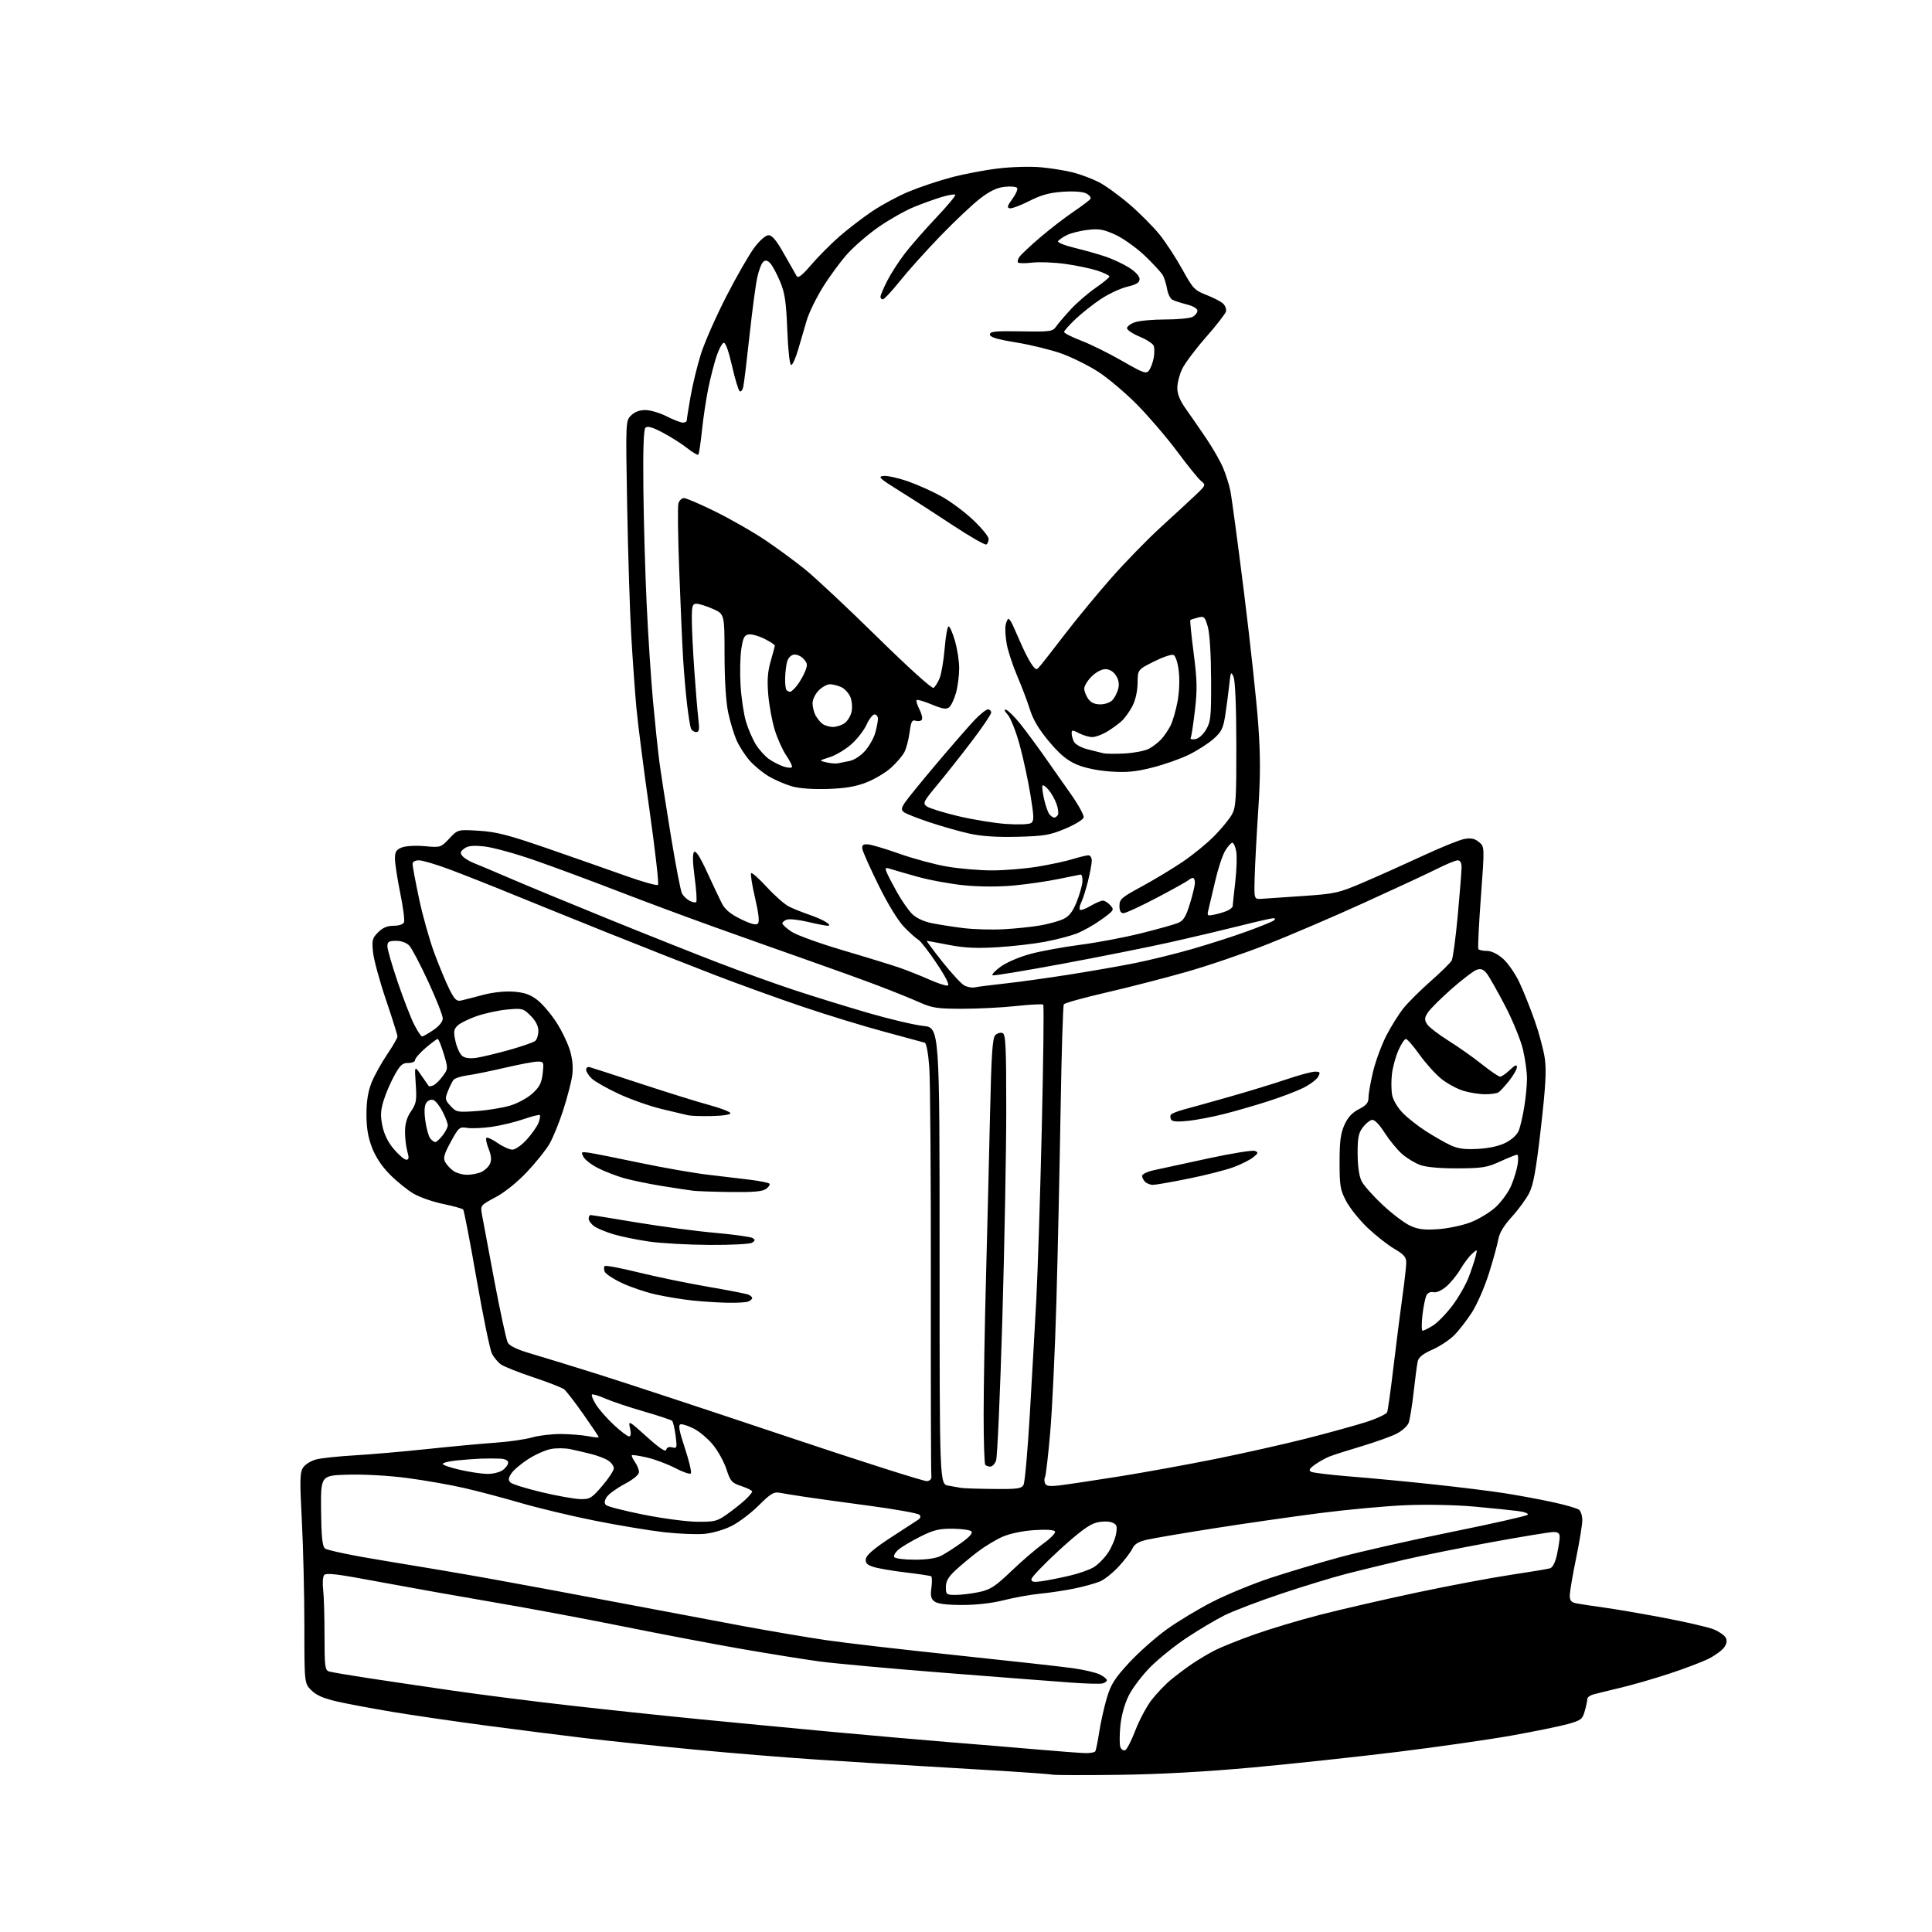 <?xml version="1.0" encoding="UTF-8" standalone="no"?>
<svg 
  version="1.1" 
  xmlns="http://www.w3.org/2000/svg" 
  xmlns:xlink="http://www.w3.org/1999/xlink" 
  xmlns:svg="http://www.w3.org/2000/svg"
  xmlns:rdf="http://www.w3.org/1999/02/22-rdf-syntax-ns#"
  xmlns:cc="http://creativecommons.org/ns#"
  xmlns:dc="http://purl.org/dc/elements/1.1/"
  viewBox="0 0 768 768"
  width="768"
  height="768"
>
<style>svg {background-color: white; }</style>"
<path stroke="none" fill="black" fill-rule="evenodd" d="M445.00,705.52C431.52,705.70 419.60,705.67 418.50,705.46C417.40,705.25 408.85,704.61 399.50,704.03C390.15,703.46 374.62,702.53 365.00,701.97C355.38,701.41 337.38,700.29 325.00,699.48C312.62,698.68 290.57,696.88 276.00,695.48C261.43,694.08 241.85,692.03 232.50,690.92C223.15,689.81 205.38,687.55 193.00,685.91C180.62,684.26 163.97,681.83 156.00,680.50C148.03,679.17 138.13,677.32 134.01,676.38C128.63,675.15 125.74,673.90 123.76,671.91C121.00,669.15 121.00,669.15 120.99,646.33C120.99,633.77 120.53,614.99 119.99,604.58C119.13,588.28 119.20,585.34 120.49,583.37C121.32,582.11 123.68,580.65 125.75,580.13C127.81,579.61 134.68,578.88 141.00,578.52C147.32,578.15 160.38,577.02 170.00,576.00C179.62,574.98 191.78,573.85 197.00,573.49C202.22,573.13 208.72,572.20 211.43,571.42C214.14,570.64 219.32,570.02 222.93,570.04C226.54,570.07 231.41,570.46 233.75,570.91C236.09,571.36 238.00,571.54 238.00,571.30C238.00,571.06 235.25,566.96 231.90,562.18C228.54,557.41 225.10,552.95 224.25,552.28C223.41,551.62 217.92,549.47 212.06,547.52C206.19,545.57 200.41,543.27 199.19,542.42C197.98,541.57 196.35,539.64 195.56,538.12C194.78,536.60 192.02,523.24 189.44,508.43C186.86,493.62 184.47,481.19 184.13,480.81C183.78,480.43 180.19,479.43 176.14,478.59C172.09,477.75 166.81,475.91 164.40,474.50C162.00,473.09 157.81,469.71 155.10,467.00C151.90,463.81 149.38,460.05 147.92,456.29C146.31,452.13 145.67,448.39 145.67,443.00C145.66,437.84 146.29,433.92 147.66,430.45C148.76,427.67 151.54,422.63 153.83,419.25C156.12,415.87 158.00,412.62 158.00,412.02C158.00,411.42 155.94,404.86 153.43,397.44C150.91,390.02 148.60,381.53 148.29,378.56C147.79,373.71 148.00,372.91 150.32,370.59C152.14,368.77 153.97,368.00 156.49,368.00C158.67,368.00 160.28,367.44 160.61,366.57C160.92,365.78 160.23,360.54 159.08,354.93C157.94,349.31 157.00,343.20 157.00,341.34C157.00,338.57 157.50,337.75 159.75,336.88C161.31,336.27 165.24,336.05 168.84,336.37C175.13,336.94 175.22,336.91 178.60,333.33C182.00,329.72 182.00,329.72 190.43,330.24C197.40,330.68 202.15,331.91 217.68,337.28C228.03,340.86 241.98,345.75 248.67,348.14C255.37,350.53 261.17,352.16 261.57,351.76C261.97,351.36 260.43,337.87 258.15,321.77C255.86,305.67 253.54,287.55 252.99,281.50C252.43,275.45 251.52,262.62 250.95,253.00C250.39,243.38 249.65,220.15 249.31,201.40C248.70,167.44 248.71,167.29 250.85,165.15C252.24,163.76 254.25,163.00 256.53,163.00C258.48,163.00 262.29,164.13 265.00,165.50C267.71,166.88 270.62,168.00 271.47,168.00C272.31,168.00 273.00,167.61 273.00,167.13C273.00,166.65 273.67,162.41 274.49,157.71C275.31,153.01 277.15,145.41 278.59,140.83C280.02,136.25 284.56,125.93 288.68,117.90C292.80,109.87 297.84,101.10 299.88,98.40C302.10,95.46 304.37,93.50 305.54,93.50C306.94,93.50 308.71,95.65 311.71,101.00C314.03,105.12 316.28,109.08 316.71,109.79C317.27,110.70 318.94,109.39 322.45,105.29C325.18,102.10 330.18,97.06 333.58,94.08C336.98,91.10 342.89,86.56 346.71,83.99C350.53,81.43 357.08,77.90 361.27,76.16C365.45,74.42 372.96,71.90 377.97,70.56C382.97,69.22 391.43,67.60 396.77,66.97C402.31,66.31 409.67,66.11 413.92,66.51C418.02,66.89 423.77,67.83 426.70,68.59C429.63,69.36 434.16,71.07 436.77,72.39C439.37,73.72 444.88,77.70 449.00,81.24C453.12,84.78 458.52,90.21 461.00,93.31C463.48,96.40 467.52,102.61 470.00,107.11C474.17,114.67 474.87,115.42 479.50,117.22C482.25,118.28 485.24,119.82 486.14,120.63C487.04,121.45 487.58,122.88 487.34,123.82C487.09,124.76 483.53,129.34 479.42,134.01C475.31,138.68 471.06,144.33 469.98,146.57C468.89,148.80 468.00,152.24 468.00,154.21C468.00,156.68 469.06,159.27 471.46,162.64C473.37,165.31 477.00,170.57 479.53,174.31C482.05,178.06 485.02,183.22 486.12,185.78C487.22,188.34 488.54,192.47 489.06,194.97C489.58,197.46 492.03,215.70 494.51,235.50C496.98,255.30 499.53,278.87 500.17,287.87C501.06,300.34 501.07,308.44 500.18,321.87C499.54,331.57 498.90,343.55 498.76,348.50C498.50,357.50 498.50,357.50 501.50,357.29C503.15,357.18 510.57,356.67 518.00,356.17C530.80,355.29 532.04,355.02 542.00,350.76C547.77,348.29 558.35,343.55 565.50,340.23C572.65,336.90 580.10,333.88 582.05,333.52C584.72,333.02 586.16,333.31 587.88,334.70C590.16,336.55 590.16,336.55 588.68,356.52C587.87,367.51 587.41,376.84 587.66,377.25C587.91,377.66 589.43,378.00 591.02,378.00C592.85,378.00 595.25,379.15 597.46,381.10C599.40,382.81 602.30,386.97 603.90,390.35C605.50,393.73 608.24,400.55 609.99,405.50C611.74,410.45 613.58,417.29 614.08,420.71C614.77,425.50 614.42,431.85 612.52,448.44C610.62,465.07 609.56,470.94 607.89,474.24C606.70,476.58 603.59,480.84 600.98,483.70C597.78,487.21 596.03,490.13 595.59,492.70C595.22,494.79 593.55,500.89 591.85,506.27C590.16,511.64 587.11,518.61 585.07,521.77C583.03,524.92 579.86,529.00 578.02,530.83C576.18,532.67 572.29,535.22 569.38,536.51C565.64,538.16 563.92,539.54 563.56,541.18C563.28,542.46 562.55,547.96 561.94,553.41C561.33,558.86 560.43,564.36 559.95,565.62C559.47,566.88 557.33,568.81 555.18,569.91C553.03,571.00 546.83,573.23 541.39,574.86C535.95,576.48 530.20,578.32 528.62,578.93C527.04,579.55 524.40,581.01 522.76,582.17C520.53,583.76 520.12,584.48 521.14,585.04C521.89,585.46 529.02,586.31 537.00,586.95C544.98,587.58 559.83,588.99 570.00,590.09C580.17,591.18 592.77,592.74 598.00,593.56C603.23,594.37 611.76,595.95 616.96,597.07C622.16,598.18 626.99,599.58 627.71,600.17C628.42,600.76 629.00,602.65 628.99,604.37C628.98,606.09 627.87,612.90 626.51,619.50C625.15,626.10 624.03,632.70 624.02,634.17C624.00,636.29 624.56,636.95 626.75,637.38C628.26,637.67 633.10,638.41 637.50,639.01C641.90,639.61 652.63,641.45 661.34,643.09C670.05,644.74 678.95,646.80 681.12,647.66C683.28,648.53 685.47,650.02 685.98,650.97C686.62,652.15 686.43,653.37 685.38,654.86C684.55,656.06 681.75,658.09 679.18,659.38C676.61,660.67 669.55,663.35 663.50,665.33C657.45,667.32 648.67,669.85 644.00,670.95C639.33,672.06 634.49,673.25 633.25,673.60C632.01,673.95 631.00,674.74 630.99,675.37C630.99,675.99 630.54,678.13 629.98,680.12C629.06,683.44 628.50,683.87 623.24,685.34C620.08,686.21 610.08,688.26 601.00,689.89C591.92,691.51 571.45,694.45 555.50,696.41C539.55,698.37 513.67,701.15 498.00,702.59C479.37,704.30 461.01,705.31 445.00,705.52zM431.19,696.88C433.22,696.95 435.11,696.63 435.39,696.17C435.68,695.71 436.39,692.23 436.97,688.42C437.56,684.61 438.91,678.57 439.98,674.98C441.59,669.55 443.06,667.22 448.82,660.98C452.62,656.87 459.37,650.88 463.84,647.67C468.30,644.46 476.57,639.49 482.22,636.62C487.88,633.75 498.12,629.54 505.00,627.27C511.88,624.99 524.24,621.30 532.47,619.05C540.70,616.81 560.70,612.28 576.90,609.00C593.11,605.72 606.76,602.64 607.25,602.15C607.75,601.65 606.08,601.01 603.31,600.65C600.67,600.31 592.88,599.51 586.00,598.89C578.94,598.24 567.19,598.00 559.00,598.33C551.02,598.65 535.52,600.08 524.54,601.50C513.56,602.92 494.66,605.63 482.54,607.54C470.42,609.44 458.42,611.48 455.88,612.07C452.55,612.84 450.95,613.82 450.15,615.57C449.54,616.90 447.12,620.09 444.77,622.65C442.42,625.20 439.04,627.91 437.25,628.66C435.46,629.41 430.96,630.66 427.25,631.43C423.54,632.20 417.35,633.14 413.50,633.51C409.65,633.89 403.15,635.05 399.06,636.10C394.42,637.28 388.19,638.00 382.50,638.00C376.43,638.00 372.77,637.55 371.54,636.65C370.07,635.58 369.81,634.45 370.25,631.15C370.56,628.87 370.51,626.82 370.15,626.60C369.79,626.38 365.23,625.69 360.00,625.07C354.77,624.45 349.01,623.46 347.19,622.87C344.62,622.05 343.95,621.33 344.19,619.65C344.40,618.20 347.46,615.55 353.64,611.50C358.67,608.20 363.62,604.98 364.64,604.35C365.91,603.57 366.18,602.87 365.49,602.15C364.94,601.56 355.94,599.95 345.49,598.55C335.05,597.16 323.35,595.54 319.50,594.95C315.65,594.37 311.30,593.66 309.83,593.38C307.62,592.96 306.23,593.81 301.66,598.38C298.63,601.41 293.79,605.09 290.89,606.56C287.87,608.09 283.22,609.44 279.97,609.74C276.87,610.02 269.64,609.72 263.91,609.07C258.19,608.42 245.85,606.37 236.50,604.50C227.15,602.64 213.88,599.46 207.00,597.45C200.12,595.44 190.00,592.76 184.50,591.50C179.00,590.24 168.88,588.46 162.00,587.55C154.77,586.59 144.87,586.02 138.50,586.20C127.50,586.50 127.50,586.50 127.63,600.35C127.73,610.61 128.12,614.54 129.13,615.51C129.89,616.24 140.54,618.45 153.00,620.46C165.38,622.46 184.28,625.67 195.00,627.60C205.72,629.52 228.45,633.75 245.50,636.99C262.55,640.23 285.13,644.48 295.68,646.44C306.23,648.39 320.97,650.89 328.44,651.99C335.91,653.09 359.22,655.79 380.26,657.99C401.29,660.20 422.10,662.51 426.50,663.13C430.90,663.75 435.74,664.89 437.25,665.66C438.76,666.42 440.00,667.44 440.00,667.91C440.00,668.38 439.21,668.96 438.25,669.20C437.29,669.43 431.77,669.29 426.00,668.87C420.23,668.46 397.74,666.73 376.03,665.02C354.33,663.32 331.60,661.25 325.53,660.42C319.47,659.59 305.50,657.34 294.50,655.43C283.50,653.51 262.35,649.49 247.50,646.49C232.65,643.49 209.70,639.21 196.50,636.97C183.30,634.72 162.87,631.08 151.10,628.88C133.77,625.62 129.53,625.11 128.81,626.18C128.32,626.91 128.16,629.48 128.46,631.89C128.76,634.30 129.00,642.49 129.00,650.07C129.00,662.33 129.19,663.93 130.75,664.42C131.71,664.72 138.57,665.89 146.00,667.02C153.43,668.15 168.53,670.39 179.57,671.99C190.60,673.60 211.53,676.26 226.07,677.91C240.60,679.56 263.98,682.04 278.00,683.41C292.02,684.78 315.65,687.04 330.50,688.42C345.35,689.80 366.50,691.66 377.50,692.55C388.50,693.43 404.25,694.74 412.50,695.46C420.75,696.17 429.16,696.81 431.19,696.88zM447.23,695.76C447.91,695.53 449.73,692.03 451.27,687.98C452.82,683.92 455.70,678.50 457.66,675.91C459.63,673.33 463.10,669.68 465.37,667.80C467.64,665.92 471.52,663.01 474.00,661.33C476.48,659.65 480.52,657.25 483.00,655.99C485.48,654.73 492.45,651.94 498.50,649.78C504.55,647.62 516.25,644.10 524.50,641.97C532.75,639.84 550.08,635.85 563.00,633.10C575.92,630.36 592.80,627.18 600.50,626.03C608.20,624.88 615.25,623.71 616.18,623.42C617.23,623.10 618.25,621.06 618.93,617.91C619.52,615.15 620.00,612.02 620.00,610.95C620.00,609.54 619.31,609.00 617.52,609.00C616.16,609.00 605.12,610.81 592.98,613.03C580.85,615.24 565.20,618.39 558.21,620.02C551.22,621.65 541.00,624.13 535.50,625.54C530.00,626.95 518.16,630.56 509.18,633.57C500.20,636.58 490.08,640.44 486.68,642.16C483.28,643.87 476.68,647.78 472.01,650.86C467.34,653.93 460.78,659.19 457.42,662.54C454.07,665.89 450.12,671.10 448.64,674.12C446.98,677.51 445.73,682.12 445.34,686.22C445.00,689.86 445.01,693.59 445.36,694.50C445.71,695.42 446.55,695.98 447.23,695.76zM379.95,634.00C382.12,634.00 386.29,633.49 389.20,632.87C393.74,631.89 395.57,630.70 402.00,624.55C406.12,620.59 411.86,615.67 414.75,613.59C417.64,611.52 419.72,609.35 419.36,608.78C418.96,608.12 415.85,607.93 410.99,608.26C406.30,608.58 401.35,609.64 398.42,610.93C395.77,612.11 391.32,614.80 388.55,616.93C385.77,619.05 381.81,622.36 379.75,624.28C376.97,626.87 376.00,628.57 376.00,630.88C376.00,633.85 376.20,634.00 379.95,634.00zM414.25,628.54C416.59,628.20 421.47,627.23 425.10,626.38C428.74,625.54 433.10,624.01 434.81,622.97C436.52,621.93 439.08,619.32 440.50,617.18C441.92,615.03 443.34,611.65 443.67,609.66C444.18,606.51 443.95,605.92 441.93,605.17C440.58,604.67 438.00,604.72 435.76,605.29C432.99,605.99 428.82,609.10 420.95,616.31C414.93,621.84 410.00,626.99 410.00,627.77C410.00,628.86 410.96,629.03 414.25,628.54zM363.61,620.00C368.49,620.00 372.17,619.45 374.17,618.41C375.86,617.54 379.46,615.23 382.18,613.27C385.43,610.94 386.79,609.39 386.14,608.74C385.59,608.19 382.24,607.72 378.67,607.69C373.31,607.64 371.10,608.18 365.85,610.82C362.36,612.57 358.45,614.89 357.17,615.98C355.89,617.06 355.13,618.41 355.48,618.97C355.83,619.54 359.49,620.00 363.61,620.00zM277.10,604.92C284.07,604.99 285.07,604.74 289.10,601.87C291.52,600.15 294.74,597.59 296.25,596.19C297.76,594.78 299.00,593.30 299.00,592.90C299.00,592.49 297.09,591.53 294.75,590.76C290.87,589.47 290.35,588.89 288.78,584.07C287.84,581.17 285.44,576.80 283.45,574.37C281.46,571.94 278.03,569.04 275.84,567.92C273.64,566.80 271.26,566.02 270.53,566.19C269.54,566.43 269.96,568.73 272.28,575.75C273.96,580.84 275.01,585.32 274.61,585.72C274.21,586.12 271.42,585.16 268.41,583.59C265.40,582.01 260.38,580.13 257.26,579.40C254.14,578.68 251.41,578.26 251.19,578.48C250.97,578.69 251.52,579.90 252.40,581.16C253.28,582.42 254.00,584.22 254.00,585.16C254.00,586.24 251.83,588.04 248.23,589.96C245.06,591.65 241.87,593.98 241.15,595.13C240.24,596.59 240.16,597.56 240.88,598.28C241.45,598.85 248.12,600.56 255.71,602.08C263.29,603.60 272.92,604.88 277.10,604.92zM230.67,595.92C234.52,595.99 235.20,595.58 239.42,590.64C241.94,587.70 244.00,584.56 244.00,583.67C244.00,582.77 242.99,581.39 241.75,580.58C240.51,579.77 237.47,578.61 235.00,577.99C232.53,577.37 228.81,576.51 226.75,576.07C224.69,575.63 221.23,575.59 219.07,575.99C216.90,576.38 212.82,578.19 209.99,580.01C207.16,581.82 204.14,584.39 203.27,585.71C202.06,587.56 201.97,588.38 202.89,589.30C203.54,589.96 209.12,591.70 215.29,593.17C221.45,594.63 228.38,595.87 230.67,595.92zM394.71,591.88C404.51,591.99 406.05,591.77 406.88,590.22C407.40,589.25 408.53,576.53 409.38,561.97C410.24,547.41 411.39,526.95 411.95,516.50C412.51,506.05 413.49,475.55 414.12,448.72C414.75,421.89 415.02,399.68 414.70,399.37C414.39,399.06 409.59,399.30 404.03,399.90C398.47,400.51 388.82,401.00 382.59,401.00C372.51,401.00 370.59,400.71 365.37,398.38C362.14,396.94 354.77,393.97 349.00,391.78C343.23,389.59 330.40,384.95 320.50,381.48C310.60,378.00 293.73,372.01 283.00,368.16C272.27,364.31 255.18,357.94 245.00,354.00C234.82,350.06 220.20,344.64 212.50,341.96C204.80,339.28 195.80,336.81 192.50,336.47C188.01,336.00 186.01,336.21 184.54,337.31C182.93,338.52 182.80,339.06 183.82,340.28C184.51,341.11 186.51,342.35 188.28,343.05C190.05,343.74 196.68,346.54 203.00,349.26C209.32,351.98 226.65,359.15 241.50,365.18C256.35,371.22 276.15,379.10 285.50,382.69C294.85,386.28 308.57,391.22 316.00,393.66C323.43,396.11 336.48,400.14 345.00,402.62C353.52,405.10 363.43,407.44 367.00,407.82C373.50,408.50 373.50,408.50 373.50,499.25C373.50,590.00 373.50,590.00 377.00,590.57C378.93,590.88 381.18,591.28 382.00,591.45C382.82,591.63 388.55,591.82 394.71,591.88zM421.23,590.46C424.13,590.12 434.77,588.52 444.88,586.91C455.00,585.29 472.32,582.14 483.38,579.91C494.45,577.67 510.48,574.07 519.00,571.91C527.52,569.75 538.18,566.82 542.68,565.40C547.18,563.97 551.11,562.16 551.42,561.36C551.72,560.56 552.86,552.39 553.95,543.20C555.04,534.02 556.62,521.58 557.46,515.58C558.31,509.57 559.00,503.42 559.00,501.92C559.00,499.72 558.08,498.65 554.25,496.42C551.64,494.89 546.86,491.13 543.64,488.07C540.42,485.01 536.60,480.25 535.14,477.50C532.77,473.01 532.50,471.43 532.50,461.97C532.50,453.70 532.92,450.51 534.44,447.14C535.79,444.14 537.52,442.27 540.19,440.91C543.19,439.37 544.00,438.38 544.01,436.23C544.01,434.73 544.82,430.12 545.81,426.00C546.80,421.88 549.16,415.46 551.05,411.75C552.95,408.04 556.05,403.09 557.93,400.75C559.82,398.41 564.69,393.57 568.75,390.00C572.81,386.43 576.55,382.75 577.06,381.83C577.57,380.91 578.66,372.81 579.49,363.83C580.32,354.85 580.99,346.26 581.00,344.75C581.00,342.95 580.47,342.00 579.48,342.00C578.64,342.00 574.92,343.52 571.23,345.38C567.53,347.24 554.53,353.29 542.35,358.82C530.17,364.36 512.79,371.81 503.73,375.39C494.67,378.97 480.12,383.93 471.38,386.41C462.65,388.89 448.30,392.58 439.50,394.60C430.70,396.63 423.23,398.71 422.89,399.23C422.55,399.74 421.97,418.69 421.60,441.33C421.23,463.97 420.48,498.25 419.93,517.50C419.38,536.75 418.28,560.07 417.48,569.33C416.68,578.58 415.75,586.59 415.42,587.13C415.09,587.66 415.08,588.77 415.39,589.58C415.84,590.76 417.09,590.94 421.23,590.46zM368.50,588.78C369.86,588.59 370.41,587.86 370.22,586.50C370.07,585.40 369.98,550.58 370.03,509.13C370.07,467.67 369.79,429.49 369.41,424.29C369.01,418.83 368.25,414.68 367.61,414.49C367.00,414.30 359.75,412.33 351.50,410.12C343.25,407.91 328.62,403.43 319.00,400.17C309.38,396.92 293.62,391.22 284.00,387.52C274.38,383.82 255.47,376.37 242.00,370.97C228.53,365.56 210.97,358.46 203.00,355.20C195.03,351.93 184.13,347.63 178.79,345.63C173.46,343.63 167.94,342.00 166.54,342.00C164.96,342.00 164.00,342.56 164.00,343.48C164.00,344.30 165.16,350.49 166.58,357.23C168.00,363.98 170.76,373.77 172.71,379.00C174.65,384.23 177.35,390.68 178.69,393.35C180.71,397.35 181.52,398.12 183.32,397.72C184.52,397.45 188.40,396.46 191.94,395.51C195.90,394.45 200.58,393.95 204.09,394.20C208.41,394.51 210.71,395.30 213.51,397.44C215.55,398.99 218.98,403.00 221.14,406.34C223.30,409.67 225.75,414.78 226.60,417.68C227.63,421.23 227.90,424.52 227.43,427.73C227.05,430.35 225.42,436.55 223.82,441.50C222.21,446.45 219.76,452.44 218.37,454.82C216.97,457.19 212.96,462.19 209.44,465.92C205.60,469.98 200.62,473.99 196.99,475.92C190.96,479.14 190.94,479.16 191.59,482.83C191.95,484.85 194.17,496.67 196.51,509.11C198.86,521.55 201.26,532.61 201.84,533.70C202.54,535.01 205.55,536.46 210.70,537.97C214.99,539.23 226.82,542.86 237.00,546.05C247.18,549.23 280.48,560.21 311.00,570.44C341.52,580.68 367.40,588.93 368.50,588.78zM193.53,585.90C195.74,585.96 198.56,585.30 199.78,584.44C201.00,583.59 202.00,582.24 202.00,581.44C202.00,580.52 200.84,579.94 198.75,579.83C196.96,579.74 193.47,579.74 191.00,579.84C188.53,579.94 184.14,580.28 181.25,580.58C178.36,580.89 176.00,581.50 176.00,581.93C176.00,582.37 179.04,583.42 182.75,584.26C186.46,585.11 191.31,585.85 193.53,585.90zM393.69,583.00C392.94,583.00 392.03,582.70 391.67,582.33C391.30,581.97 391.00,572.85 391.01,562.08C391.02,551.31 391.44,526.75 391.96,507.50C392.47,488.25 393.19,459.09 393.56,442.71C394.09,419.04 394.52,412.62 395.64,411.50C396.42,410.72 397.72,410.34 398.53,410.65C399.78,411.13 400.00,415.75 400.00,441.36C400.00,457.94 399.29,495.52 398.43,524.88C397.56,554.24 396.45,579.33 395.95,580.63C395.45,581.93 394.44,583.00 393.69,583.00zM264.84,576.30C265.06,575.35 265.91,575.01 267.21,575.35C269.12,575.84 269.20,575.56 268.56,570.69C268.18,567.83 267.57,565.19 267.19,564.81C266.81,564.43 261.71,562.74 255.86,561.05C250.00,559.36 243.10,557.05 240.52,555.91C237.94,554.77 235.59,554.07 235.30,554.36C235.01,554.66 235.72,556.43 236.88,558.30C238.04,560.18 241.22,563.80 243.95,566.36C246.68,568.91 249.42,571.00 250.04,571.00C250.78,571.00 250.92,569.91 250.45,567.75C249.74,564.55 249.84,564.60 257.12,571.15C262.18,575.71 264.61,577.33 264.84,576.30zM565.50,529.00C565.92,529.00 567.76,528.08 569.59,526.95C571.42,525.82 574.93,522.21 577.39,518.94C579.85,515.66 582.78,510.53 583.90,507.53C585.02,504.53 586.25,500.83 586.62,499.29C587.30,496.50 587.30,496.50 585.16,498.40C583.98,499.44 581.90,502.21 580.53,504.54C579.16,506.88 576.61,509.99 574.86,511.47C572.97,513.05 570.92,513.95 569.82,513.66C568.72,513.38 567.60,513.87 567.06,514.89C566.56,515.83 565.83,519.39 565.44,522.80C565.06,526.21 565.08,529.00 565.50,529.00zM289.17,517.86C285.50,517.79 279.24,517.39 275.27,516.97C271.29,516.55 264.74,515.48 260.72,514.58C256.70,513.69 250.61,511.63 247.19,510.01C243.76,508.39 240.69,506.36 240.36,505.49C240.03,504.62 240.04,503.63 240.39,503.28C240.74,502.93 246.76,504.06 253.76,505.79C260.77,507.52 273.08,510.07 281.13,511.45C289.18,512.84 296.49,514.25 297.38,514.59C298.27,514.93 299.00,515.57 299.00,516.00C299.00,516.43 298.29,517.06 297.42,517.39C296.55,517.73 292.84,517.94 289.17,517.86zM282.00,494.88C273.48,494.82 262.68,494.22 258.00,493.54C253.32,492.86 247.03,491.57 244.00,490.68C240.97,489.79 237.49,488.35 236.25,487.48C235.01,486.60 234.00,485.24 234.00,484.44C234.00,483.65 234.35,483.00 234.77,483.00C235.19,483.00 243.40,484.32 253.02,485.93C262.63,487.53 276.65,489.40 284.16,490.06C291.68,490.73 298.43,491.66 299.16,492.14C300.26,492.84 300.23,493.18 299.00,493.98C298.16,494.54 290.67,494.93 282.00,494.88zM571.50,488.63C575.35,488.38 581.16,487.18 584.42,485.95C587.67,484.73 592.24,481.98 594.56,479.84C596.88,477.70 599.67,473.83 600.76,471.23C601.85,468.63 603.00,464.81 603.31,462.75C603.62,460.69 603.51,459.00 603.06,459.00C602.61,459.00 599.60,460.21 596.37,461.69C591.17,464.08 589.25,464.39 579.50,464.44C572.65,464.48 567.05,463.99 564.66,463.14C562.55,462.40 559.26,460.41 557.33,458.72C555.41,457.03 552.29,453.22 550.39,450.26C548.17,446.79 546.36,444.98 545.33,445.18C544.44,445.36 542.79,446.73 541.67,448.23C540.01,450.46 539.64,452.43 539.68,458.78C539.72,463.82 540.29,467.66 541.30,469.62C542.16,471.28 545.90,475.48 549.61,478.95C553.31,482.42 558.18,486.11 560.42,487.17C563.63,488.68 565.99,489.00 571.50,488.63zM290.56,473.85C283.93,473.77 277.15,473.53 275.50,473.33C273.85,473.13 268.23,472.27 263.00,471.43C257.77,470.58 251.03,469.18 248.00,468.32C244.97,467.45 240.38,465.68 237.79,464.37C235.19,463.07 232.56,461.05 231.94,459.88C230.87,457.88 231.00,457.79 234.15,458.23C235.99,458.49 245.15,460.31 254.50,462.27C263.85,464.23 276.00,466.35 281.50,466.98C287.00,467.61 294.58,468.51 298.35,468.99C302.12,469.47 305.49,470.16 305.85,470.51C306.20,470.87 305.62,471.80 304.56,472.58C303.11,473.64 299.58,473.96 290.56,473.85zM458.32,471.00C457.27,471.00 455.86,470.46 455.20,469.80C454.54,469.14 454.00,468.06 454.00,467.40C454.00,466.74 456.14,465.73 458.75,465.16C461.36,464.59 471.07,462.49 480.32,460.48C489.58,458.48 497.90,457.14 498.82,457.50C500.30,458.07 500.23,458.37 498.21,460.02C496.95,461.05 493.44,462.81 490.41,463.95C487.38,465.08 479.36,467.13 472.58,468.50C465.80,469.88 459.38,471.00 458.32,471.00zM185.68,467.00C187.45,467.00 190.01,466.50 191.35,465.89C192.70,465.27 194.23,463.81 194.77,462.64C195.46,461.12 195.31,459.40 194.25,456.71C193.42,454.62 193.02,452.64 193.36,452.31C193.69,451.98 195.68,452.89 197.79,454.35C199.89,455.81 202.54,457.00 203.69,457.00C204.85,457.00 207.38,455.21 209.43,452.95C211.44,450.72 213.53,447.73 214.07,446.31C214.61,444.89 214.85,443.51 214.59,443.26C214.34,443.01 211.39,443.75 208.04,444.91C204.69,446.07 199.02,447.43 195.43,447.94C191.85,448.45 187.47,448.63 185.71,448.35C182.65,447.86 182.34,448.13 179.20,453.89C176.54,458.76 176.10,460.33 176.96,461.92C177.54,463.01 179.01,464.60 180.23,465.45C181.45,466.30 183.90,467.00 185.68,467.00zM161.51,461.00C162.56,461.00 162.65,460.27 161.93,457.76C161.42,455.97 161.00,452.44 161.00,449.90C161.00,446.68 161.72,444.21 163.38,441.78C165.50,438.65 165.70,437.48 165.26,430.89C164.76,423.50 164.76,423.50 167.50,427.50C169.00,429.70 170.34,431.62 170.47,431.77C170.61,431.92 171.38,431.79 172.20,431.47C173.02,431.16 174.70,429.54 175.93,427.88C178.16,424.86 178.16,424.83 176.40,418.92C175.42,415.67 174.34,413.00 173.99,413.00C173.64,413.00 171.48,414.61 169.18,416.58C166.88,418.55 165.00,420.70 165.00,421.37C165.00,422.03 163.77,422.56 162.27,422.54C160.02,422.51 159.06,423.37 156.78,427.50C155.26,430.25 153.32,434.75 152.49,437.50C151.27,441.48 151.18,443.54 152.02,447.62C152.73,451.00 154.29,454.15 156.62,456.87C158.57,459.14 160.76,461.00 161.51,461.00zM587.50,456.70C592.01,456.45 595.96,455.57 598.61,454.21C601.10,452.93 603.14,451.00 603.79,449.30C604.38,447.76 605.34,443.54 605.93,439.92C606.52,436.30 607.00,431.26 607.00,428.73C607.00,426.20 606.29,421.06 605.43,417.31C604.56,413.57 601.39,405.77 598.39,400.00C595.38,394.23 592.11,388.43 591.12,387.13C589.76,385.35 588.77,384.94 587.09,385.47C585.87,385.86 581.36,389.28 577.07,393.06C572.77,396.85 568.52,401.08 567.62,402.46C566.25,404.55 566.18,405.33 567.23,407.05C567.93,408.20 571.77,411.18 575.76,413.67C579.75,416.17 585.77,420.42 589.14,423.11C592.50,425.80 595.74,428.00 596.32,428.00C596.91,428.00 598.65,426.79 600.20,425.31C602.24,423.36 603.00,423.05 603.00,424.18C603.00,425.03 601.61,427.47 599.92,429.61C598.22,431.74 596.31,433.82 595.67,434.23C595.02,434.64 592.66,434.98 590.41,434.98C588.16,434.99 584.27,434.38 581.76,433.63C579.25,432.87 575.30,430.74 572.98,428.88C570.66,427.02 566.75,422.69 564.29,419.25C561.84,415.81 559.39,413.00 558.86,413.00C558.32,413.00 556.99,415.03 555.90,417.50C554.80,419.98 553.64,424.21 553.32,426.91C553.00,429.61 553.04,433.37 553.39,435.28C553.76,437.25 555.56,440.30 557.57,442.37C559.51,444.37 563.66,447.64 566.80,449.65C569.93,451.66 574.30,454.16 576.50,455.20C579.57,456.64 582.13,456.99 587.50,456.70zM173.05,454.00C173.49,454.00 174.79,452.81 175.93,451.37C177.07,449.92 178.00,448.10 178.00,447.33C178.00,446.55 177.08,444.12 175.95,441.91C174.83,439.71 173.19,437.63 172.31,437.29C171.39,436.94 170.20,437.37 169.52,438.31C168.70,439.43 168.56,441.68 169.08,445.52C169.50,448.59 170.38,451.76 171.04,452.55C171.70,453.35 172.61,454.00 173.05,454.00zM472.38,445.55C468.28,446.01 466.03,445.86 465.57,445.11C465.19,444.50 465.12,443.61 465.42,443.14C465.71,442.66 468.10,441.71 470.72,441.01C473.35,440.32 481.57,438.02 489.00,435.91C496.43,433.80 506.52,430.71 511.44,429.04C516.35,427.37 521.43,426.00 522.72,426.00C524.76,426.00 524.93,426.26 524.00,428.00C523.41,429.10 520.81,431.07 518.21,432.38C515.62,433.69 509.23,436.13 504.00,437.80C498.77,439.47 490.90,441.74 486.50,442.85C482.10,443.97 475.75,445.18 472.38,445.55zM283.00,443.65C278.88,443.74 274.60,443.60 273.50,443.34C272.40,443.09 267.68,441.96 263.00,440.84C258.32,439.72 250.68,437.02 246.02,434.86C241.35,432.69 236.51,429.95 235.27,428.78C234.02,427.61 233.00,426.02 233.00,425.25C233.00,424.48 233.59,424.00 234.30,424.18C235.02,424.35 244.13,427.31 254.55,430.74C264.97,434.17 277.25,438.00 281.84,439.24C286.42,440.48 290.25,441.95 290.34,442.50C290.43,443.08 287.36,443.56 283.00,443.65zM189.50,441.66C193.90,441.35 199.90,440.36 202.83,439.48C205.77,438.60 209.75,436.42 211.68,434.65C214.48,432.09 215.31,430.47 215.73,426.72C216.24,422.19 216.16,422.00 213.71,422.00C212.31,422.00 206.51,423.09 200.83,424.42C195.15,425.75 188.40,427.12 185.83,427.47C183.26,427.81 180.75,428.64 180.25,429.30C179.75,429.96 178.75,431.98 178.03,433.79C176.83,436.82 176.92,437.28 179.11,439.65C181.40,442.12 181.84,442.21 189.50,441.66zM189.50,420.48C191.70,420.14 197.55,418.73 202.50,417.35C207.45,415.96 212.06,414.36 212.75,413.79C213.44,413.22 214.00,411.43 214.00,409.80C214.00,407.84 212.97,405.82 210.94,403.78C208.00,400.84 207.62,400.75 201.55,401.31C198.07,401.64 192.60,402.83 189.39,403.96C186.18,405.08 182.77,406.79 181.82,407.75C180.35,409.23 180.24,410.20 181.08,414.00C181.63,416.48 182.85,419.08 183.79,419.79C184.90,420.63 186.91,420.87 189.50,420.48zM167.78,412.00C168.20,412.00 170.22,410.86 172.27,409.46C174.59,407.88 176.00,406.13 176.00,404.82C176.00,403.66 173.42,397.13 170.27,390.30C167.12,383.47 163.72,377.01 162.73,375.94C161.61,374.74 159.60,374.00 157.46,374.00C154.57,374.00 154.00,374.36 154.00,376.18C154.00,377.38 155.85,383.79 158.10,390.41C160.36,397.04 163.29,404.61 164.62,407.23C165.95,409.85 167.37,412.00 167.78,412.00zM387.49,392.49C388.59,392.25 394.00,391.56 399.50,390.96C405.00,390.36 416.48,388.77 425.00,387.42C433.52,386.08 445.23,384.04 451.00,382.88C456.77,381.73 466.90,379.25 473.50,377.36C480.10,375.48 490.00,372.31 495.50,370.31C501.00,368.32 505.93,366.31 506.45,365.84C507.03,365.33 506.91,365.00 506.14,365.00C505.45,365.00 499.62,366.33 493.19,367.95C486.76,369.57 474.30,372.52 465.50,374.49C456.70,376.46 437.40,380.32 422.60,383.07C407.81,385.82 395.22,387.91 394.62,387.71C394.03,387.51 395.44,385.97 397.77,384.28C400.20,382.52 405.29,380.35 409.75,379.16C414.01,378.03 422.90,376.41 429.50,375.56C436.10,374.70 446.90,372.66 453.50,371.02C460.10,369.38 466.74,367.52 468.25,366.90C470.45,365.98 471.39,364.48 473.00,359.27C474.10,355.71 475.00,351.94 475.00,350.89C475.00,349.85 474.64,349.00 474.20,349.00C473.76,349.00 472.97,349.39 472.45,349.87C471.93,350.34 466.26,353.49 459.86,356.87C453.45,360.24 447.49,363.00 446.61,363.00C445.50,363.00 445.00,362.10 445.00,360.09C445.00,357.46 445.84,356.73 453.75,352.45C458.56,349.85 465.88,345.45 470.00,342.67C474.12,339.90 479.86,335.22 482.74,332.27C485.63,329.33 488.78,325.48 489.74,323.71C491.29,320.89 491.50,317.52 491.46,296.00C491.44,280.54 491.02,270.58 490.33,269.00C489.34,266.74 489.18,267.07 488.61,272.50C488.26,275.80 487.55,281.20 487.03,284.50C486.22,289.61 485.52,290.99 482.32,293.79C480.25,295.61 475.85,298.42 472.53,300.04C469.21,301.67 462.68,303.96 458.01,305.13C451.30,306.82 447.80,307.14 441.32,306.68C436.20,306.32 431.18,305.27 427.97,303.89C424.16,302.25 421.33,299.90 417.04,294.80C413.06,290.08 410.69,286.14 409.47,282.21C408.49,279.07 406.20,273.03 404.39,268.78C402.58,264.53 400.69,258.80 400.19,256.04C399.69,253.27 399.49,249.88 399.75,248.51C400.02,247.13 400.52,246.00 400.87,246.00C401.22,246.00 402.05,247.24 402.71,248.75C403.38,250.26 405.02,253.97 406.37,257.00C407.72,260.02 409.53,263.40 410.40,264.50C411.97,266.50 411.98,266.50 413.74,264.39C414.71,263.24 419.09,257.61 423.48,251.89C427.86,246.18 436.01,236.30 441.59,229.94C447.17,223.59 456.16,214.36 461.56,209.44C466.96,204.52 473.19,198.77 475.40,196.66C479.36,192.87 479.39,192.80 477.40,191.16C476.29,190.25 472.05,185.00 467.97,179.50C463.89,174.00 456.71,165.62 452.03,160.87C447.34,156.12 440.35,150.22 436.50,147.75C432.65,145.27 426.13,142.04 422.01,140.56C417.89,139.08 409.79,137.09 404.01,136.14C396.26,134.87 393.50,134.03 393.50,132.96C393.50,131.75 395.61,131.54 405.93,131.71C417.75,131.91 418.44,131.81 419.90,129.71C420.74,128.49 423.39,125.40 425.78,122.83C428.17,120.26 432.57,116.47 435.56,114.41C438.55,112.35 441.00,110.33 441.00,109.91C441.00,109.50 438.86,108.46 436.25,107.59C433.64,106.73 427.90,105.53 423.50,104.92C419.10,104.30 413.21,104.07 410.41,104.39C407.61,104.72 405.03,104.70 404.69,104.36C404.35,104.02 404.62,102.97 405.29,102.04C405.95,101.11 409.65,97.65 413.50,94.36C417.35,91.07 423.28,86.50 426.69,84.19C430.09,81.89 433.14,79.58 433.47,79.06C433.79,78.53 433.07,77.57 431.87,76.93C430.51,76.20 426.98,75.94 422.59,76.22C417.22,76.58 413.97,77.47 409.17,79.90C405.68,81.67 402.17,82.98 401.37,82.81C400.22,82.57 400.45,81.76 402.42,79.10C403.80,77.23 404.66,75.27 404.34,74.74C404.01,74.20 401.77,73.99 399.37,74.26C396.24,74.61 393.46,75.95 389.55,78.96C386.56,81.27 379.46,87.97 373.78,93.85C368.10,99.73 360.86,107.79 357.69,111.77C354.51,115.75 351.48,119.00 350.96,119.00C350.43,119.00 350.00,118.54 350.00,117.97C350.00,117.40 351.19,114.59 352.64,111.72C354.09,108.85 357.26,103.92 359.68,100.78C362.10,97.63 367.72,91.20 372.18,86.50C376.63,81.79 380.03,77.70 379.74,77.40C379.44,77.11 377.02,77.52 374.35,78.31C371.68,79.11 366.70,80.90 363.29,82.30C359.87,83.69 353.64,87.20 349.45,90.10C345.26,92.99 339.59,97.87 336.84,100.93C334.09,103.99 329.70,109.97 327.07,114.22C324.44,118.47 321.58,124.32 320.72,127.22C319.86,130.12 318.33,135.35 317.32,138.83C316.32,142.31 315.05,145.13 314.50,145.09C313.91,145.05 313.28,139.33 312.96,131.26C312.52,120.03 312.00,116.49 310.13,112.00C308.87,108.97 307.13,105.71 306.27,104.75C305.12,103.48 304.35,103.29 303.42,104.07C302.71,104.65 301.63,107.46 301.01,110.32C300.39,113.17 299.00,123.60 297.93,133.50C296.86,143.40 295.75,152.53 295.46,153.79C295.18,155.05 294.54,155.83 294.05,155.53C293.56,155.23 292.18,150.69 290.99,145.44C289.62,139.44 288.38,136.03 287.66,136.26C287.02,136.47 285.75,138.85 284.84,141.57C283.93,144.28 282.46,149.99 281.58,154.24C280.70,158.50 279.56,166.09 279.04,171.11C278.52,176.13 277.87,180.46 277.59,180.74C277.32,181.02 275.32,179.84 273.16,178.13C271.00,176.42 266.63,173.65 263.45,171.97C259.28,169.78 257.37,169.24 256.58,170.02C255.85,170.76 255.58,178.67 255.75,194.31C255.88,207.06 256.47,227.62 257.05,240.00C257.63,252.38 258.76,269.70 259.56,278.50C260.37,287.30 261.50,298.10 262.07,302.50C262.65,306.90 264.70,320.15 266.63,331.95C268.56,343.75 270.57,354.20 271.10,355.18C271.62,356.16 272.97,357.45 274.11,358.06C275.24,358.67 276.44,358.90 276.76,358.57C277.09,358.24 276.81,353.86 276.14,348.83C275.32,342.69 275.25,339.35 275.93,338.67C276.60,338.00 278.28,340.60 281.03,346.58C283.28,351.49 285.92,357.07 286.90,359.00C288.18,361.54 290.26,363.28 294.44,365.34C298.42,367.29 300.54,367.86 301.25,367.15C301.96,366.44 301.61,363.23 300.14,356.90C298.95,351.83 298.26,347.41 298.60,347.09C298.93,346.77 301.75,349.27 304.85,352.66C307.96,356.05 311.93,359.53 313.67,360.39C315.42,361.26 319.02,362.71 321.67,363.61C324.33,364.51 327.39,365.86 328.47,366.62C329.88,367.60 330.02,368.00 328.97,367.99C328.16,367.98 324.62,367.29 321.11,366.46C317.59,365.63 313.88,365.22 312.86,365.55C311.84,365.87 311.00,366.55 311.00,367.05C311.00,367.56 312.69,369.08 314.75,370.43C316.81,371.78 326.15,375.14 335.50,377.89C344.85,380.64 354.98,383.77 358.00,384.83C361.02,385.89 366.18,387.96 369.45,389.41C372.73,390.87 375.99,391.94 376.72,391.78C377.57,391.60 376.03,388.50 372.36,383.00C369.24,378.32 365.97,374.10 365.09,373.60C364.22,373.11 361.68,370.84 359.46,368.56C356.99,366.02 353.04,359.58 349.27,351.96C345.89,345.10 342.98,338.60 342.81,337.50C342.57,335.92 343.03,335.53 345.00,335.65C346.38,335.74 352.00,337.41 357.50,339.36C363.00,341.32 371.50,343.62 376.38,344.46C381.27,345.31 389.37,346.00 394.38,346.00C399.40,345.99 407.55,345.32 412.50,344.50C417.45,343.69 423.71,342.34 426.41,341.51C429.11,340.68 431.92,340.00 432.66,340.00C433.40,340.00 434.00,340.95 434.00,342.11C434.00,343.26 433.31,346.98 432.47,350.36C431.62,353.74 430.42,357.51 429.80,358.75C429.17,359.99 428.95,361.28 429.29,361.62C429.63,361.97 431.53,361.29 433.51,360.12C435.49,358.96 437.69,358.00 438.40,358.00C439.11,358.00 440.45,358.84 441.39,359.88C443.01,361.67 442.85,361.92 437.79,365.56C434.88,367.66 430.44,370.15 427.93,371.11C425.42,372.07 419.79,373.53 415.43,374.36C411.07,375.19 402.55,376.17 396.50,376.54C388.21,377.05 383.44,376.82 377.14,375.61C372.54,374.72 368.61,374.00 368.41,374.00C368.20,374.00 370.97,377.71 374.56,382.25C378.15,386.79 382.08,391.04 383.28,391.71C384.49,392.38 386.38,392.73 387.49,392.49zM399.00,369.39C403.68,369.13 410.20,368.46 413.50,367.88C416.80,367.31 420.92,366.17 422.66,365.35C424.99,364.25 426.39,362.47 427.95,358.63C429.11,355.76 430.17,352.08 430.28,350.45C430.40,348.83 430.05,347.57 429.50,347.66C428.95,347.75 424.94,348.56 420.60,349.45C416.25,350.35 408.38,351.49 403.10,351.99C397.20,352.55 389.65,352.53 383.50,351.95C378.00,351.42 369.45,349.86 364.50,348.46C359.55,347.07 354.64,345.65 353.58,345.30C352.01,344.79 351.79,345.02 352.39,346.59C352.79,347.64 354.64,351.22 356.50,354.55C358.36,357.88 361.07,361.79 362.52,363.25C364.17,364.90 367.10,366.29 370.33,366.96C373.17,367.54 378.88,368.43 383.00,368.94C387.12,369.44 394.32,369.65 399.00,369.39zM483.11,363.49C484.98,363.09 487.29,362.35 488.25,361.85C489.21,361.34 490.00,360.61 490.01,360.21C490.01,359.82 490.47,355.51 491.03,350.64C491.59,345.76 491.76,340.25 491.41,338.39C491.06,336.52 490.37,335.00 489.87,335.00C489.38,335.00 488.10,336.43 487.03,338.19C485.96,339.94 484.17,345.38 483.05,350.27C481.92,355.16 480.71,360.30 480.36,361.69C479.75,364.11 479.87,364.19 483.11,363.49zM404.50,332.63C396.39,332.84 390.23,332.44 385.50,331.40C381.65,330.56 374.47,328.53 369.54,326.88C364.61,325.24 359.99,323.41 359.27,322.81C358.19,321.92 358.27,321.24 359.66,319.11C360.60,317.67 366.31,310.65 372.35,303.50C378.40,296.35 385.16,288.59 387.38,286.25C389.60,283.91 392.00,282.00 392.71,282.00C393.42,282.00 394.00,282.57 394.00,283.27C394.00,283.97 390.51,289.13 386.25,294.72C381.99,300.32 375.82,308.13 372.54,312.06C367.01,318.72 366.72,319.32 368.40,320.55C369.40,321.28 375.00,323.02 380.86,324.42C386.71,325.81 395.32,327.22 400.00,327.54C404.84,327.87 409.10,327.70 409.90,327.16C411.09,326.34 411.05,324.67 409.60,315.85C408.67,310.16 406.74,301.23 405.30,296.00C403.87,290.77 401.75,285.43 400.60,284.11C399.15,282.47 398.97,281.87 400.00,282.19C400.82,282.45 403.30,284.91 405.50,287.65C407.70,290.40 411.98,296.16 415.00,300.46C418.02,304.76 422.88,311.67 425.79,315.82C428.70,319.97 430.94,324.06 430.78,324.92C430.61,325.77 427.33,327.79 423.49,329.40C417.31,331.99 415.12,332.36 404.50,332.63zM419.06,325.00C419.51,325.00 420.17,324.54 420.51,323.98C420.86,323.42 420.65,321.51 420.04,319.73C419.43,317.95 418.04,315.42 416.94,314.11C415.85,312.79 414.72,311.95 414.44,312.23C414.16,312.51 414.42,314.91 415.02,317.58C415.61,320.24 416.58,323.00 417.17,323.71C417.76,324.42 418.61,325.00 419.06,325.00zM329.00,313.62C323.08,313.81 317.72,313.42 314.78,312.58C312.18,311.83 308.08,310.06 305.66,308.65C303.25,307.23 299.80,304.39 297.99,302.34C296.19,300.28 293.85,296.66 292.80,294.28C291.75,291.90 290.24,286.93 289.46,283.23C288.57,279.01 288.03,270.44 288.02,260.30C288.00,244.09 288.00,244.09 283.37,242.05C280.83,240.92 277.90,240.00 276.87,240.00C275.24,240.00 275.00,240.80 275.01,246.25C275.01,249.69 275.46,258.80 276.00,266.50C276.54,274.20 277.26,282.86 277.60,285.75C278.12,290.04 277.95,291.00 276.72,291.00C275.89,291.00 274.95,290.32 274.63,289.49C274.31,288.66 273.62,284.27 273.09,279.74C272.56,275.21 271.86,267.00 271.53,261.50C271.20,256.00 270.51,240.45 270.01,226.94C269.50,213.44 269.34,201.40 269.66,200.19C269.98,198.99 270.98,198.00 271.89,198.00C272.81,198.00 278.49,200.45 284.53,203.44C290.56,206.43 299.32,211.44 303.99,214.57C308.66,217.70 315.86,222.98 319.99,226.31C324.12,229.64 337.06,241.76 348.74,253.25C361.10,265.39 370.45,273.84 371.09,273.44C371.70,273.06 372.79,271.35 373.50,269.63C374.21,267.91 375.12,262.56 375.52,257.75C375.91,252.94 376.62,249.00 377.09,249.00C377.56,249.00 378.70,251.59 379.61,254.75C380.53,257.91 381.29,262.84 381.29,265.70C381.29,268.56 380.72,272.95 380.02,275.43C379.32,277.92 378.11,280.49 377.33,281.14C376.21,282.07 374.72,281.84 370.40,280.05C367.37,278.79 364.66,278.00 364.38,278.29C364.09,278.58 364.58,280.22 365.47,281.94C366.36,283.65 366.80,285.51 366.46,286.07C366.11,286.63 365.03,286.83 364.05,286.52C362.54,286.04 362.16,286.76 361.58,291.13C361.20,293.98 360.27,297.51 359.51,298.98C358.75,300.45 356.36,303.25 354.20,305.20C352.03,307.16 347.62,309.78 344.38,311.04C340.09,312.70 335.93,313.40 329.00,313.62zM314.82,304.90C314.99,304.45 313.97,302.38 312.54,300.30C311.11,298.21 309.07,293.67 307.99,290.21C306.92,286.75 305.75,280.42 305.39,276.15C304.91,270.37 305.16,266.96 306.37,262.79C307.27,259.71 308.00,256.93 308.00,256.62C308.00,256.30 306.17,255.10 303.92,253.96C301.68,252.82 298.87,252.02 297.68,252.19C295.89,252.45 295.38,253.44 294.68,258.00C294.22,261.02 294.08,267.55 294.39,272.50C294.69,277.45 295.66,283.93 296.55,286.90C297.44,289.88 299.23,293.99 300.53,296.05C301.83,298.10 304.15,300.67 305.69,301.75C307.24,302.83 309.85,304.16 311.50,304.71C313.15,305.25 314.64,305.34 314.82,304.90zM333.00,303.44C333.82,303.28 335.94,302.86 337.71,302.50C339.55,302.13 342.19,300.41 343.90,298.46C345.55,296.59 347.36,293.35 347.94,291.28C348.52,289.20 348.99,286.71 348.99,285.75C349.00,284.79 348.39,284.00 347.65,284.00C346.91,284.00 345.48,285.84 344.46,288.08C343.45,290.33 340.71,293.85 338.37,295.90C336.03,297.96 332.18,300.26 329.81,301.00C325.50,302.36 325.50,302.36 328.50,303.05C330.15,303.43 332.18,303.61 333.00,303.44zM447.17,299.51C450.85,299.30 455.12,298.47 456.67,297.66C458.23,296.85 460.46,295.13 461.63,293.85C462.81,292.56 464.47,290.11 465.33,288.40C466.19,286.70 467.43,282.39 468.09,278.84C468.80,274.98 468.99,270.06 468.56,266.62C468.12,263.15 467.28,260.66 466.43,260.34C465.66,260.04 462.15,261.24 458.64,263.00C452.26,266.21 452.26,266.21 452.21,271.48C452.18,274.69 451.39,278.27 450.18,280.63C449.09,282.76 447.14,285.47 445.85,286.65C444.56,287.82 441.93,289.74 440.00,290.89C438.07,292.05 435.47,292.99 434.20,293.00C432.94,293.00 430.57,292.31 428.95,291.47C426.28,290.09 426.00,290.10 426.00,291.54C426.00,292.42 426.43,293.94 426.96,294.92C427.49,295.91 429.85,297.22 432.21,297.83C434.57,298.44 437.40,299.15 438.50,299.41C439.60,299.68 443.50,299.72 447.17,299.51zM475.09,293.83C476.46,293.64 478.23,292.08 479.45,290.00C481.30,286.84 481.49,284.90 481.43,270.00C481.39,260.05 480.87,251.78 480.12,249.16C478.96,245.13 478.68,244.86 476.19,245.49C474.71,245.86 473.36,246.31 473.18,246.49C472.99,246.67 473.59,252.60 474.50,259.65C475.89,270.42 475.97,274.10 474.99,282.47C474.35,287.97 473.60,292.85 473.31,293.32C473.02,293.78 473.82,294.02 475.09,293.83zM331.03,288.97C332.42,288.99 334.52,288.32 335.70,287.50C336.88,286.67 338.14,284.62 338.51,282.93C338.89,281.23 338.67,278.62 338.03,277.06C337.39,275.52 335.75,273.75 334.39,273.13C333.02,272.51 331.01,272.00 329.91,272.00C328.81,272.00 326.80,273.10 325.45,274.45C324.10,275.81 323.00,278.08 323.00,279.52C323.00,280.96 323.52,283.11 324.16,284.32C324.80,285.52 326.04,287.05 326.91,287.72C327.79,288.39 329.64,288.95 331.03,288.97zM437.40,280.00C439.27,280.00 441.37,279.24 442.27,278.25C443.13,277.29 444.15,275.26 444.53,273.74C444.99,271.90 444.68,270.16 443.59,268.49C442.55,266.91 441.02,266.00 439.40,266.00C437.91,266.00 435.63,267.22 433.92,268.92C432.32,270.53 431.00,272.68 431.00,273.70C431.00,274.72 431.70,276.56 432.56,277.78C433.63,279.31 435.14,280.00 437.40,280.00zM314.09,275.00C314.51,275.00 315.73,273.89 316.79,272.54C317.85,271.19 319.30,268.70 319.99,267.02C321.10,264.34 321.03,263.69 319.44,261.93C318.43,260.82 316.70,260.04 315.60,260.21C314.44,260.37 313.29,261.56 312.89,263.00C312.51,264.38 312.15,267.34 312.10,269.58C312.04,271.83 312.30,273.97 312.67,274.33C313.03,274.70 313.68,275.00 314.09,275.00zM392.09,216.44C391.59,216.75 385.65,213.35 378.88,208.88C372.12,204.41 362.52,198.22 357.54,195.13C349.64,190.21 348.84,189.46 351.18,189.19C352.65,189.02 357.01,189.98 360.86,191.32C364.71,192.66 370.80,195.39 374.39,197.40C377.97,199.40 383.63,203.63 386.95,206.80C390.28,209.96 393.00,213.30 393.00,214.22C393.00,215.13 392.59,216.14 392.09,216.44zM456.74,147.28C457.42,146.38 458.25,144.16 458.60,142.33C458.94,140.51 458.95,138.31 458.62,137.46C458.29,136.60 455.77,134.96 453.01,133.82C450.26,132.67 448.00,131.16 448.00,130.46C448.00,129.77 449.42,128.70 451.15,128.10C452.88,127.49 458.31,127.00 463.21,127.00C468.12,127.00 473.00,126.53 474.07,125.96C475.13,125.40 476.00,124.29 476.00,123.50C476.00,122.66 474.27,121.64 471.75,121.02C469.41,120.43 466.82,119.58 466.00,119.12C465.18,118.66 464.25,116.76 463.94,114.89C463.62,113.03 462.88,110.60 462.28,109.49C461.68,108.39 458.46,104.88 455.13,101.70C451.79,98.52 446.52,94.76 443.42,93.33C438.66,91.16 436.92,90.85 432.30,91.39C429.29,91.75 425.55,92.70 423.98,93.51C422.41,94.32 420.88,95.39 420.57,95.89C420.26,96.38 423.27,97.58 427.26,98.55C431.24,99.52 436.80,101.09 439.61,102.05C442.41,103.01 446.58,104.97 448.86,106.41C451.33,107.97 453.00,109.79 453.00,110.91C453.00,112.35 451.82,113.08 448.12,113.97C445.44,114.61 440.74,116.80 437.69,118.82C434.63,120.84 430.08,124.44 427.57,126.81C425.05,129.17 423.00,131.50 423.00,131.97C423.00,132.44 426.07,134.00 429.82,135.43C433.57,136.87 440.88,140.48 446.07,143.47C454.51,148.33 455.63,148.73 456.74,147.28z" />

</svg>